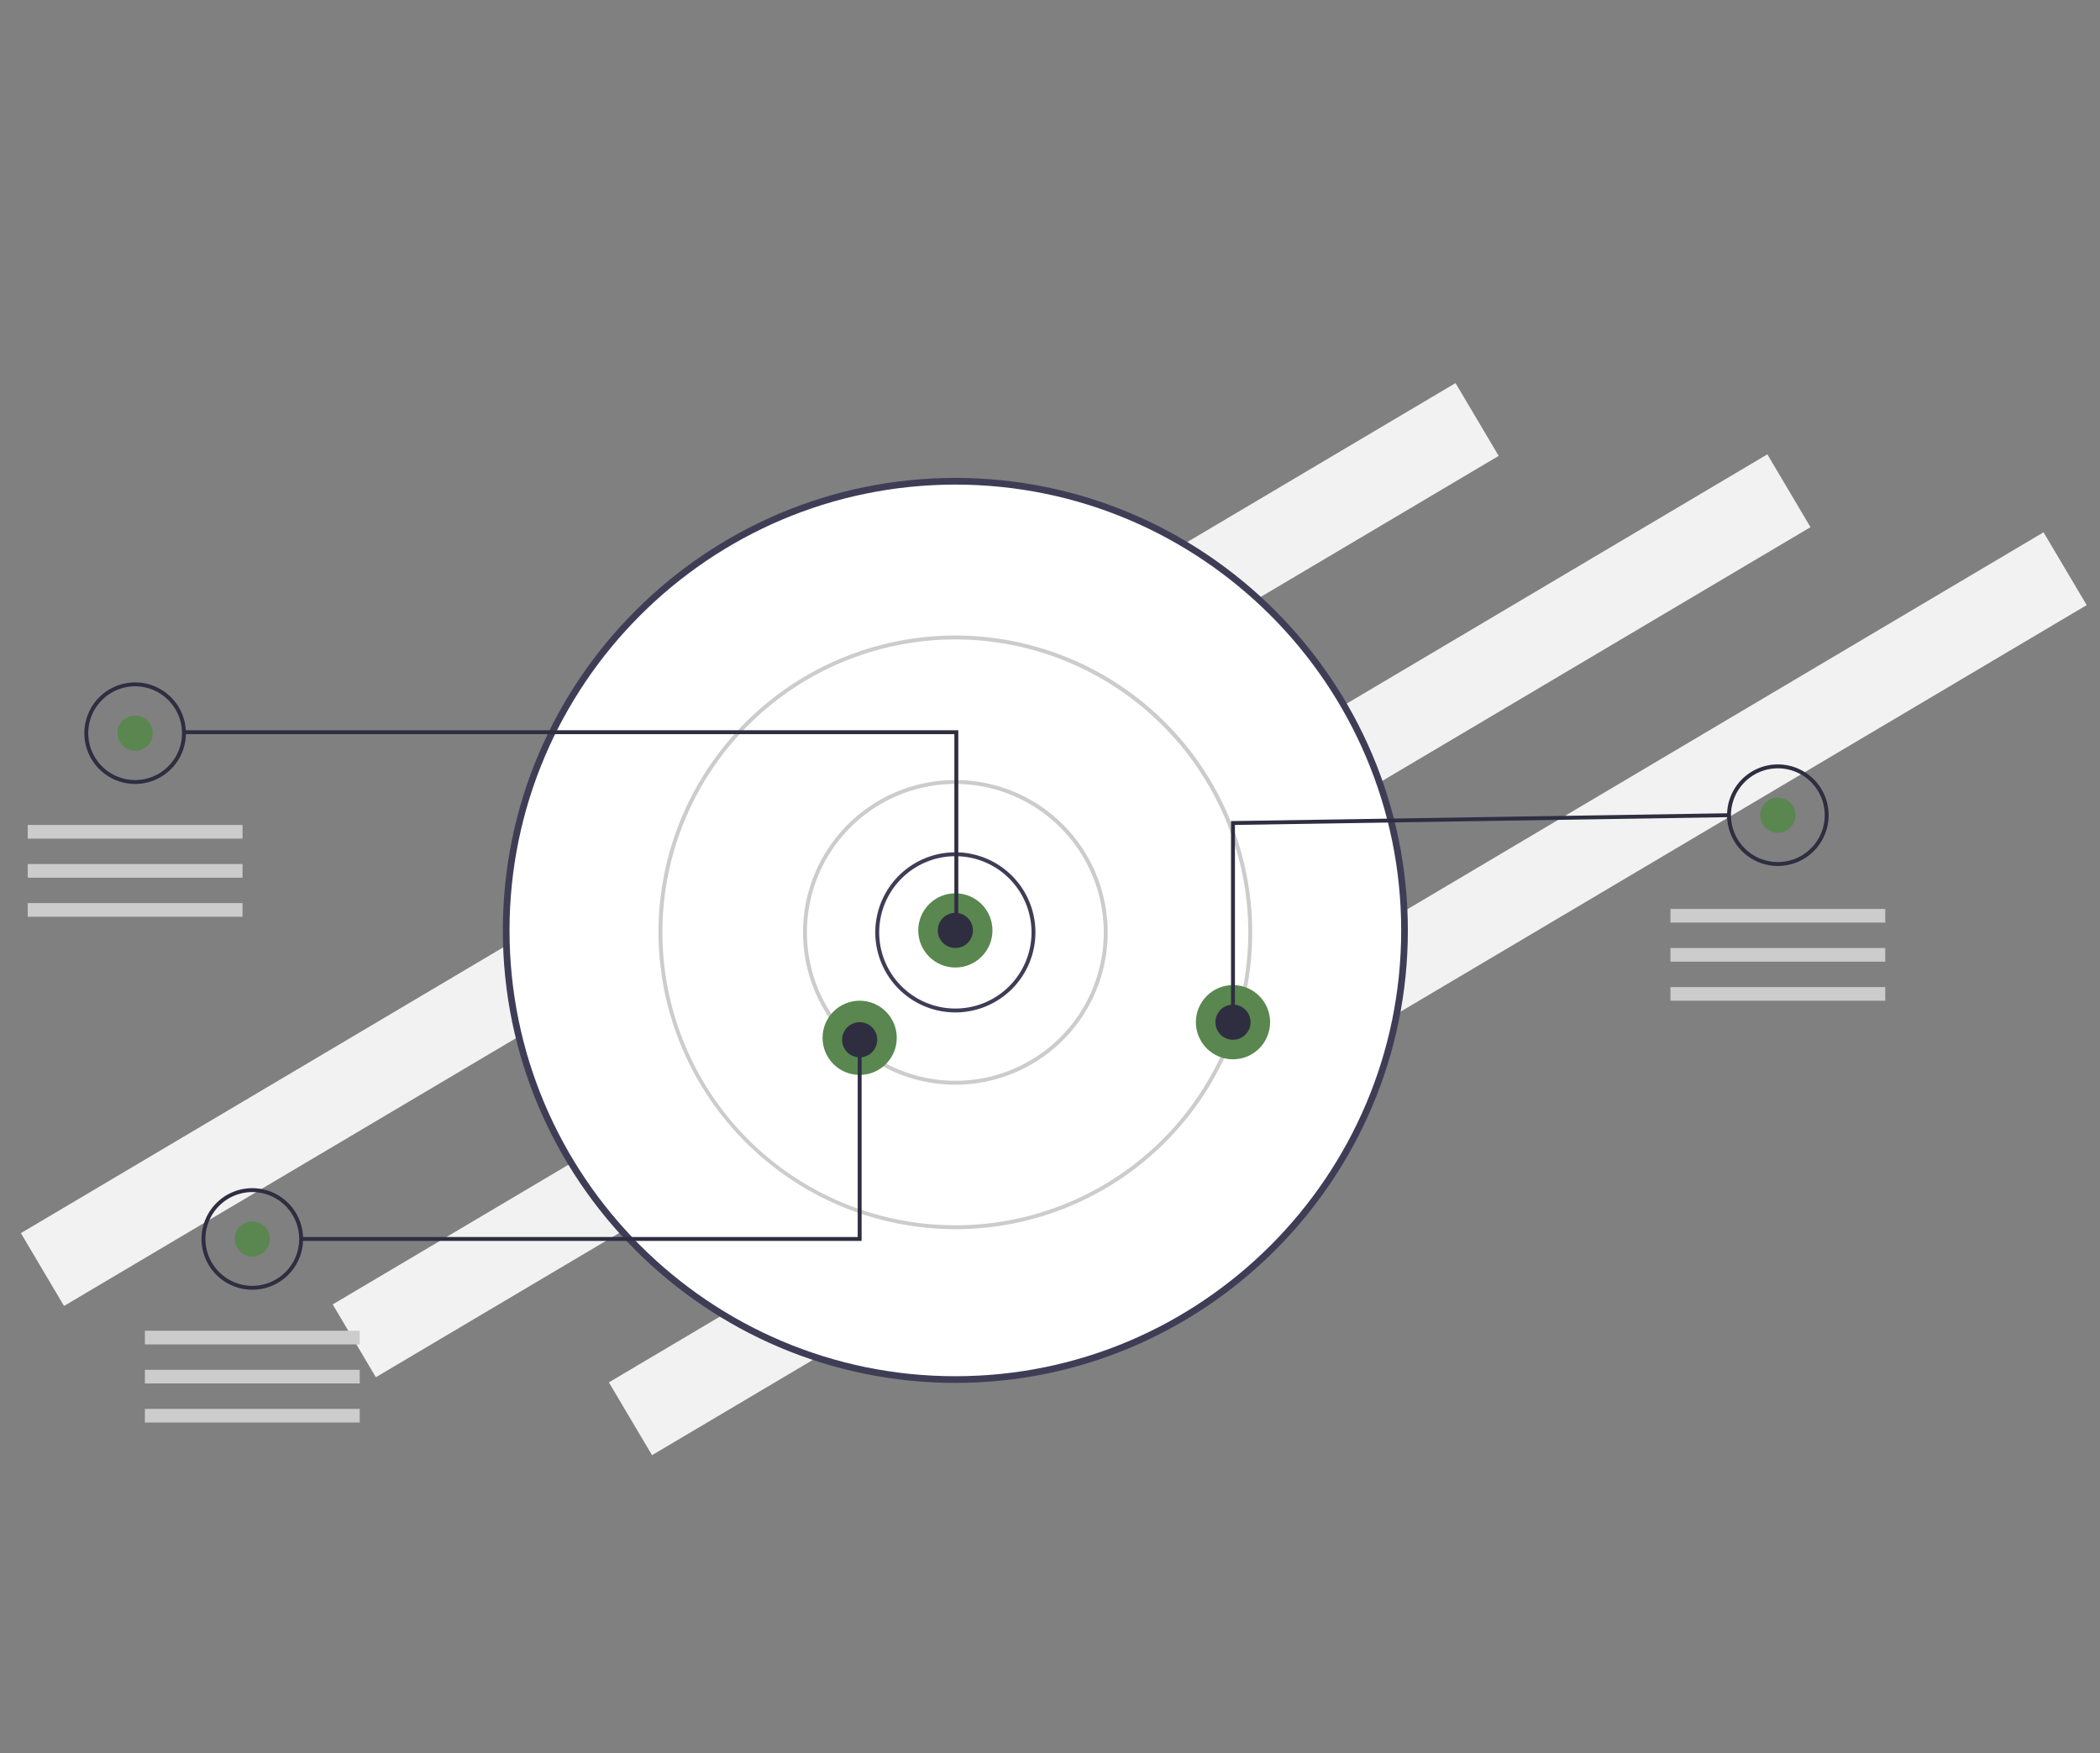 <?xml version="1.0" encoding="UTF-8" standalone="no"?>
<svg
   data-name="Layer 1"
   width="793.563"
   height="662.464"
   viewBox="0 0 793.563 662.464"
   version="1.1"
   id="svg30"
   sodipodi:docname="goals.svg"
   inkscape:version="1.3.2 (091e20e, 2023-11-25)"
   xmlns:inkscape="http://www.inkscape.org/namespaces/inkscape"
   xmlns:sodipodi="http://sodipodi.sourceforge.net/DTD/sodipodi-0.dtd"
   xmlns="http://www.w3.org/2000/svg"
   xmlns:svg="http://www.w3.org/2000/svg">
  <rect x="0" y="0" width="793.563" height="662.464" fill="#808080" stroke="none"/>
  <defs
     id="defs30" />
  <sodipodi:namedview
     id="namedview30"
     pagecolor="#ffffff"
     bordercolor="#000000"
     borderopacity="0.25"
     inkscape:showpageshadow="2"
     inkscape:pageopacity="0.0"
     inkscape:pagecheckerboard="0"
     inkscape:deskcolor="#d1d1d1"
     inkscape:zoom="0.75986418"
     inkscape:cx="370.46094"
     inkscape:cy="347.43051"
     inkscape:window-width="1440"
     inkscape:window-height="1027"
     inkscape:window-x="0"
     inkscape:window-y="25"
     inkscape:window-maximized="0"
     inkscape:current-layer="svg30" />
  <rect
     x="-230.77"
     y="404.935"
     width="630.166"
     height="31.983"
     transform="rotate(-30.649)"
     fill="#f2f2f2"
     id="rect1" />
  <rect
     x="-143.13"
     y="488.174"
     width="630.166"
     height="31.983"
     transform="rotate(-30.649)"
     fill="#f2f2f2"
     id="rect2" />
  <rect
     x="-68.361"
     y="566.72"
     width="630.166"
     height="31.983"
     transform="rotate(-30.649)"
     fill="#f2f2f2"
     id="rect3" />
  <circle
     cx="361.017"
     cy="351.606"
     r="169.736"
     fill="#ffffff"
     id="circle3" />
  <path
     d="m 190.018,351.606 c 0,-94.289 76.709,-170.998 170.998,-170.998 94.289,0 170.998,76.71 170.998,170.998 0,94.289 -76.709,170.998 -170.998,170.998 -94.289,0 -170.998,-76.71 -170.998,-170.998 z m 2.525,0 c 0,92.896 75.577,168.473 168.473,168.473 92.896,0 168.473,-75.577 168.473,-168.473 0,-92.896 -75.577,-168.473 -168.473,-168.473 -92.896,0 -168.473,75.577 -168.473,168.473 z"
     fill="#3f3d56"
     id="path3" />
  <path
     d="m 330.759,352.344 v 0 a 30.257,30.257 0 1 1 30.257,30.257 30.257,30.257 0 0 1 -30.257,-30.257 z m 30.257,-28.781 a 28.814,28.814 0 0 0 -28.781,28.781 v 0 a 28.781,28.781 0 1 0 28.781,-28.781 z"
     fill="#3f3d56"
     style="isolation:isolate"
     id="path4" />
  <path
     d="m 303.454,352.344 v 0 a 57.563,57.563 0 1 1 57.563,57.563 57.563,57.563 0 0 1 -57.563,-57.563 z m 57.563,-56.087 a 56.087,56.087 0 1 0 56.087,56.087 56.15,56.15 0 0 0 -56.087,-56.087 z"
     fill="#cccccc"
     style="isolation:isolate"
     id="path5" />
  <path
     d="M 248.843,352.344 A 112.173,112.173 0 1 1 361.016,464.518 112.3,112.3 0 0 1 248.843,352.344 Z M 361.016,241.647 A 110.697,110.697 0 1 0 471.714,352.344 110.823,110.823 0 0 0 361.016,241.647 Z"
     fill="#cccccc"
     style="isolation:isolate"
     id="path6" />
  <circle
     cx="361.017"
     cy="351.606"
     r="14.022"
     fill="#59874f"
     style="isolation:isolate"
     id="circle6" />
  <circle
     cx="324.855"
     cy="392.195"
     r="14.022"
     fill="#59874f"
     style="isolation:isolate"
     id="circle7" />
  <circle
     cx="465.931"
     cy="386.291"
     r="14.022"
     fill="#59874f"
     style="isolation:isolate"
     id="circle8" />
  <circle
     cx="361.017"
     cy="351.606"
     r="6.642"
     fill="#2f2e41"
     id="circle9" />
  <circle
     cx="465.931"
     cy="386.291"
     r="6.642"
     fill="#2f2e41"
     id="circle10" />
  <circle
     cx="324.855"
     cy="392.933"
     r="6.642"
     fill="#2f2e41"
     id="circle11" />
  <circle
     cx="51.064"
     cy="277.07"
     r="6.642"
     fill="#59874f"
     id="circle12" />
  <polygon
     points="354.228,131.201 354.228,207.212 352.751,207.212 352.751,132.677 61.248,132.677 61.248,131.201 "
     fill="#2f2e41"
     id="polygon12"
     transform="translate(7.896,144.763)" />
  <path
     d="m 31.877,277.07 a 19.188,19.188 0 1 1 19.188,19.188 19.188,19.188 0 0 1 -19.188,-19.188 z m 19.188,-17.712 a 17.712,17.712 0 1 0 17.712,17.712 17.732,17.732 0 0 0 -17.712,-17.712 z"
     fill="#2f2e41"
     id="path12" />
  <circle
     cx="95.343"
     cy="468.207"
     r="6.642"
     fill="#59874f"
     id="circle13" />
  <path
     d="m 76.156,468.207 v 0 a 19.188,19.188 0 1 1 19.188,19.188 19.188,19.188 0 0 1 -19.188,-19.188 z m 19.188,-17.712 a 17.712,17.712 0 1 0 17.712,17.712 17.732,17.732 0 0 0 -17.712,-17.712 z"
     fill="#2f2e41"
     id="path13" />
  <circle
     cx="671.828"
     cy="308.065"
     r="6.642"
     fill="#59874f"
     id="circle14" />
  <path
     d="m 652.641,308.065 a 19.188,19.188 0 1 1 19.188,19.188 19.188,19.188 0 0 1 -19.188,-19.188 z m 19.188,-17.712 a 17.732,17.732 0 0 0 -17.712,17.712 v 0 a 17.712,17.712 0 1 0 17.712,-17.712 z"
     fill="#2f2e41"
     id="path14" />
  <polygon
     points="458.773,166.981 458.773,241.529 457.297,241.529 457.297,165.528 645.471,162.565 645.494,164.04 "
     fill="#2f2e41"
     id="polygon14"
     transform="translate(7.896,144.763)" />
  <polygon
     points="317.697,248.171 317.697,324.182 105.897,324.182 105.897,322.707 316.221,322.707 316.221,248.171 "
     fill="#2f2e41"
     id="polygon15"
     transform="translate(7.896,144.763)" />
  <rect
     x="10.475"
     y="311.755"
     width="81.178"
     height="5.166"
     fill="#cccccc"
     id="rect15" />
  <rect
     x="10.475"
     y="326.515"
     width="81.178"
     height="5.166"
     fill="#cccccc"
     id="rect16" />
  <rect
     x="10.475"
     y="341.275"
     width="81.178"
     height="5.166"
     fill="#cccccc"
     id="rect17" />
  <rect
     x="54.754"
     y="502.893"
     width="81.178"
     height="5.166"
     fill="#cccccc"
     id="rect18" />
  <rect
     x="54.754"
     y="517.652"
     width="81.178"
     height="5.166"
     fill="#cccccc"
     id="rect19" />
  <rect
     x="54.754"
     y="532.412"
     width="81.178"
     height="5.166"
     fill="#cccccc"
     id="rect20" />
  <rect
     x="631.239"
     y="343.489"
     width="81.178"
     height="5.166"
     fill="#cccccc"
     id="rect21" />
  <rect
     x="631.239"
     y="358.248"
     width="81.178"
     height="5.166"
     fill="#cccccc"
     id="rect22" />
  <rect
     x="631.239"
     y="373.008"
     width="81.178"
     height="5.166"
     fill="#cccccc"
     id="rect23" />
</svg>
